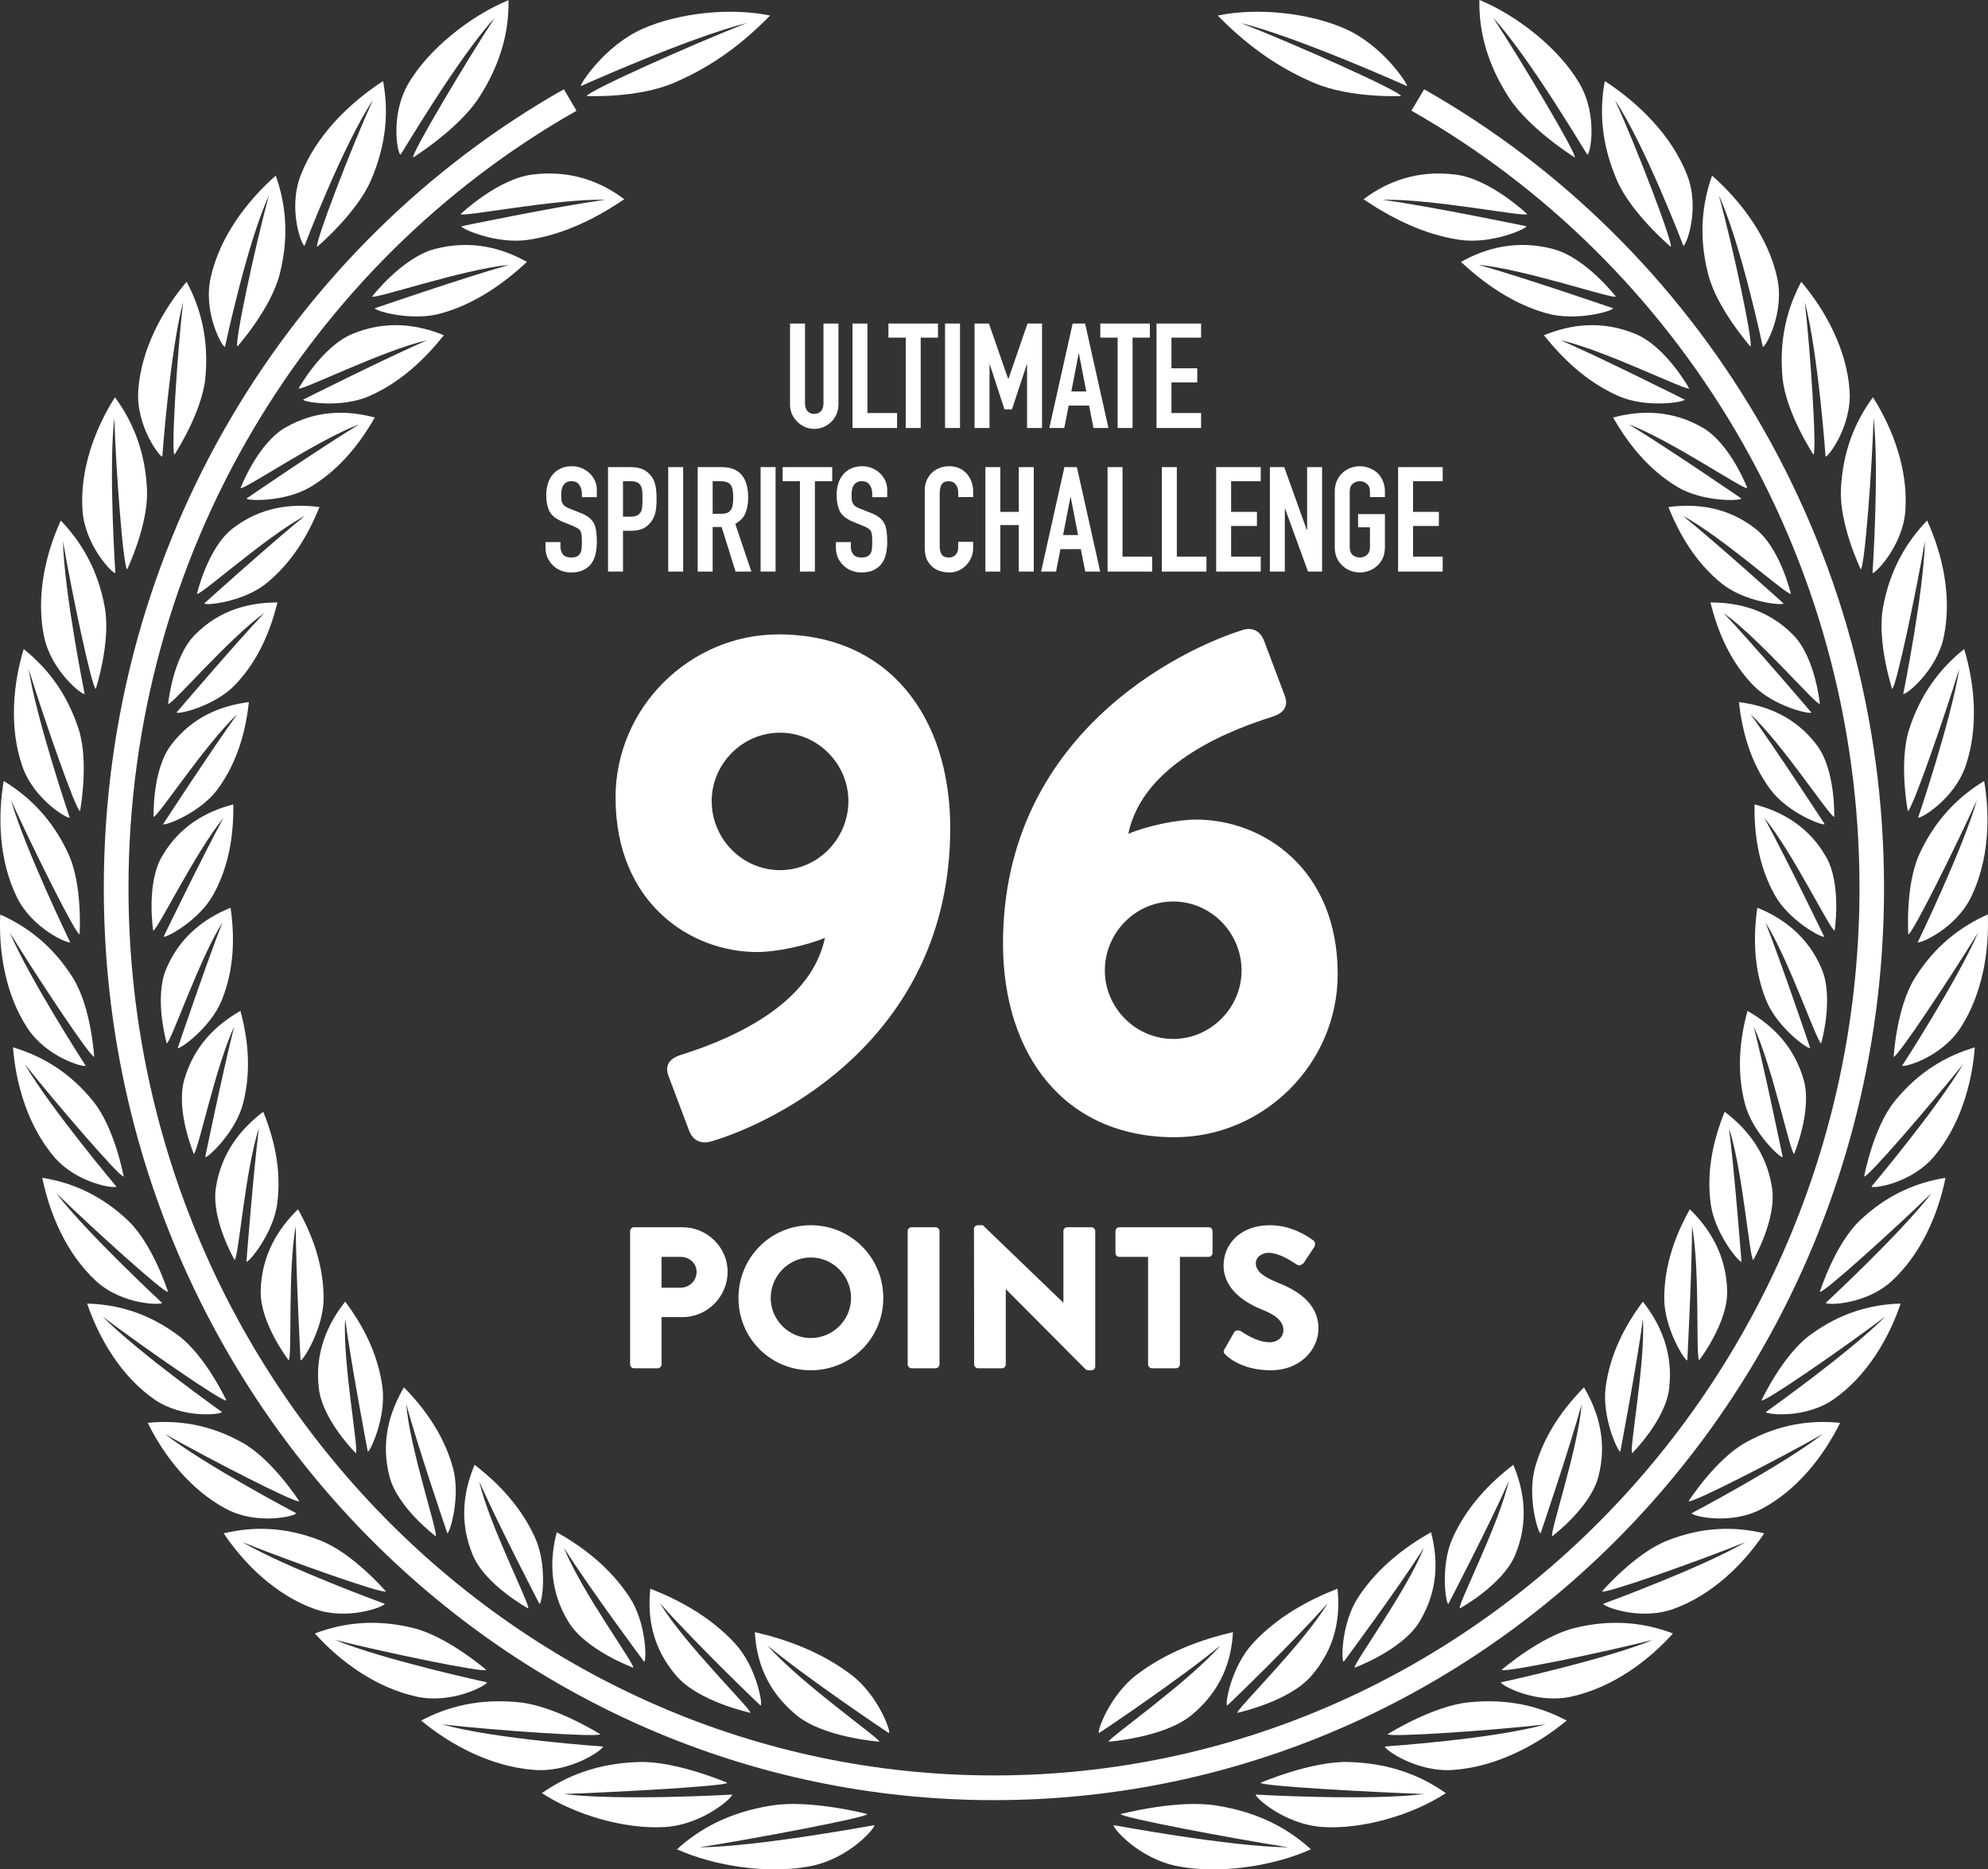 <svg width="234" height="220" viewBox="0 0 234 220" fill="none" xmlns="http://www.w3.org/2000/svg">
<rect x="0" y="0" width="234" height="220" fill="#333333" stroke="none"/>
<g clip-path="url(#clip0_1047_10653)">
<path d="M174.134 0.019C174.067 3.511 174.95 7.377 177.617 11.492C179.996 15.176 185.358 18.533 185.358 18.533C185.665 18.236 179.247 7.425 175.765 2.101C180.187 6.945 186.758 18.197 186.845 18.197C187.161 18.197 188.14 13.641 185.905 9.804C183.478 5.669 178.566 1.823 174.154 0L174.134 0.019Z" fill="white"/>
<path d="M143.322 1.813C146.306 4.863 149.884 7.722 154.67 9.755C158.968 11.588 164.906 11.3 164.906 11.3C164.983 10.82 152.474 5.199 146.037 2.705C152.838 4.393 165.606 10.13 165.606 10.13C165.779 9.986 162.815 5.381 158.373 3.405C154.076 1.496 147.965 0.863 143.322 1.832V1.813Z" fill="white"/>
<path d="M188.896 9.555C188.253 12.97 188.445 16.845 190.316 21.2C192.004 25.114 196.656 29.047 196.656 29.047C197.011 28.788 192.666 17.382 190.095 11.79C193.606 17.037 198.143 28.922 198.143 28.922C198.45 28.97 200.158 24.615 198.575 20.577C196.791 16.001 192.944 12.173 188.905 9.545L188.896 9.555Z" fill="white"/>
<path d="M201.521 20.672C200.36 23.944 199.909 27.781 201.06 32.27C202.087 36.309 206.029 40.769 206.029 40.769C206.432 40.558 203.938 28.836 202.326 23.013C204.916 28.625 207.497 40.827 207.497 40.827C207.785 40.904 210.097 36.836 209.185 32.692C208.149 27.973 205.003 23.733 201.521 20.672Z" fill="white"/>
<path d="M212.025 33.152C210.385 36.222 209.377 39.925 209.819 44.501C210.231 48.597 213.445 53.499 213.445 53.499C213.876 53.355 213.128 41.517 212.438 35.55C214.001 41.479 214.884 53.729 214.884 53.729C215.143 53.853 218.011 50.141 217.704 45.93C217.368 41.162 214.922 36.587 212.006 33.152H212.025Z" fill="white"/>
<path d="M220.456 46.755C218.394 49.566 216.878 53.077 216.686 57.662C216.514 61.758 219.017 67.005 219.017 67.005C219.468 66.928 220.36 55.148 220.533 49.191C221.214 55.245 220.408 67.437 220.408 67.437C220.648 67.6 223.967 64.29 224.274 60.098C224.61 55.35 222.854 50.534 220.475 46.784L220.456 46.764V46.755Z" fill="white"/>
<path d="M226.836 61.25C224.429 63.763 222.433 67.034 221.637 71.533C220.918 75.553 222.711 81.069 222.711 81.069C223.162 81.04 225.58 69.519 226.577 63.667C226.433 69.74 224.026 81.673 224.026 81.673C224.246 81.865 227.949 79.016 228.803 74.92C229.762 70.267 228.678 65.288 226.836 61.269L226.855 61.25H226.836Z" fill="white"/>
<path d="M231.191 76.387C228.477 78.565 226.088 81.538 224.707 85.874C223.479 89.769 224.563 95.457 224.563 95.457C225.014 95.486 228.87 84.397 230.616 78.718C229.676 84.713 225.781 96.215 225.781 96.215C225.973 96.426 230.012 94.105 231.364 90.143C232.899 85.663 232.467 80.589 231.191 76.377V76.387Z" fill="white"/>
<path d="M233.559 91.908C230.605 93.702 227.842 96.359 225.943 100.475C224.235 104.177 224.619 109.962 224.619 109.962C225.051 110.038 230.25 99.554 232.696 94.162C231.017 99.976 225.732 110.883 225.732 110.883C225.904 111.122 230.183 109.329 232.005 105.578C234.077 101.338 234.288 96.254 233.55 91.908H233.559Z" fill="white"/>
<path d="M233.955 107.631C230.799 109.031 227.748 111.305 225.369 115.132C223.23 118.585 222.895 124.37 222.895 124.37C223.307 124.514 229.763 114.758 232.842 109.731C230.463 115.276 223.902 125.415 223.902 125.415C224.046 125.665 228.497 124.466 230.761 120.964C233.331 117.022 234.156 111.995 233.974 107.611L233.955 107.631Z" fill="white"/>
<path d="M232.439 123.266C229.149 124.235 225.849 126.096 223.01 129.607C220.467 132.754 219.422 138.461 219.422 138.461C219.825 138.653 227.403 129.818 231.077 125.223C228.046 130.423 220.285 139.641 220.285 139.641C220.4 139.929 224.966 139.296 227.643 136.111C230.674 132.523 232.113 127.641 232.449 123.257V123.276L232.439 123.266Z" fill="white"/>
<path d="M229.005 138.615C225.618 139.152 222.127 140.572 218.865 143.69C215.959 146.491 214.203 152.035 214.203 152.035C214.587 152.275 223.192 144.467 227.384 140.39C223.729 145.157 214.903 153.331 214.903 153.331C214.971 153.618 219.585 153.58 222.645 150.788C226.108 147.613 228.122 142.951 228.995 138.644V138.625L229.005 138.615Z" fill="white"/>
<path d="M223.709 153.417C220.275 153.513 216.639 154.462 213.032 157.139C209.79 159.537 207.334 164.813 207.334 164.813C207.689 165.101 217.234 158.472 221.905 154.942C217.675 159.22 207.862 166.165 207.862 166.175C207.89 166.472 212.485 167.029 215.872 164.65C219.718 161.945 222.308 157.58 223.728 153.397L223.709 153.417Z" fill="white"/>
<path d="M216.572 167.451C213.157 167.106 209.425 167.576 205.463 169.772C201.923 171.748 198.758 176.67 198.758 176.67C199.065 177.005 209.454 171.662 214.576 168.756C209.818 172.458 199.113 178.089 199.113 178.089C199.113 178.396 203.602 179.547 207.305 177.61C211.487 175.413 214.643 171.413 216.591 167.451H216.572Z" fill="white"/>
<path d="M207.622 180.449C204.274 179.653 200.475 179.633 196.245 181.312C192.427 182.809 188.57 187.288 188.57 187.288C188.829 187.653 199.947 183.71 205.473 181.485C200.206 184.555 188.714 188.747 188.714 188.747C188.666 189.044 193.012 190.78 196.983 189.351C201.482 187.73 205.175 184.152 207.65 180.468L207.631 180.449H207.622Z" fill="white"/>
<path d="M196.889 192.229C193.646 191.001 189.848 190.493 185.349 191.596C181.31 192.584 176.744 196.526 176.744 196.526C176.936 196.91 188.696 194.474 194.577 192.987C188.831 195.356 176.667 197.994 176.667 197.994C176.59 198.282 180.706 200.584 184.907 199.682C189.684 198.646 193.896 195.596 196.898 192.258V192.238L196.889 192.229Z" fill="white"/>
<path d="M184.408 202.493C181.329 200.853 177.578 199.855 172.849 200.345C168.599 200.786 163.333 204.095 163.333 204.095C163.458 204.489 175.784 203.654 181.943 202.935C175.832 204.671 163.007 205.544 163.007 205.544C162.882 205.812 166.71 208.642 171.132 208.297C176.13 207.913 180.869 205.419 184.38 202.512L184.399 202.493H184.408Z" fill="white"/>
<path d="M170.2 211.041C167.312 209.007 163.667 207.511 158.755 207.367C154.352 207.242 148.376 209.813 148.376 209.813C148.443 210.206 161.211 210.906 167.638 211.137C161.067 211.962 147.81 211.204 147.81 211.204C147.647 211.453 151.177 214.734 155.724 215.022C160.405 215.309 166.257 213.602 170.19 211.031V211.05L170.2 211.041Z" fill="white"/>
<path d="M154.307 217.64C151.669 215.242 148.177 213.266 143.102 212.479C138.555 211.76 131.898 213.496 131.898 213.496C131.898 213.88 145.031 216.374 151.659 217.41C144.714 217.343 131.102 214.791 131.083 214.801C130.891 215.041 133.989 218.753 138.68 219.645C143.515 220.566 149.808 219.664 154.307 217.64Z" fill="white"/>
<path d="M160.493 23.454C163.208 21.401 166.796 19.962 171.352 20.547C175.439 21.075 179.765 25.2 179.765 25.2C179.544 25.584 168.436 23.358 162.719 23.512C168.417 24.279 179.669 26.629 179.669 26.629C179.736 26.898 175.554 28.788 171.784 28.222C167.525 27.589 163.736 25.632 160.503 23.454H160.493Z" fill="white"/>
<path d="M171.928 30.851C174.863 29.181 178.537 28.184 182.816 29.306C186.662 30.323 190.192 34.899 190.192 34.899C189.905 35.244 179.564 31.704 174.057 31.167C179.391 32.673 189.876 36.28 189.876 36.28C189.895 36.568 185.549 37.882 182.01 36.865C177.99 35.724 174.7 33.354 171.957 30.822L171.937 30.841L171.928 30.851Z" fill="white"/>
<path d="M181.711 39.464C184.829 38.179 188.531 37.651 192.503 39.301C196.081 40.779 198.824 45.709 198.824 45.709C198.489 46.026 188.963 41.239 183.706 40.04C188.656 42.189 198.297 47.033 198.297 47.033C198.278 47.321 193.827 48.069 190.527 46.62C186.795 44.98 183.965 42.246 181.73 39.455L181.711 39.474V39.464Z" fill="white"/>
<path d="M189.855 49.143C193.079 48.27 196.772 48.222 200.417 50.333C203.688 52.242 205.674 57.441 205.674 57.441C205.29 57.71 196.676 51.8 191.707 49.94C196.225 52.673 204.974 58.669 204.974 58.669C204.906 58.957 200.427 59.11 197.405 57.288C193.971 55.206 191.611 52.175 189.875 49.134L189.855 49.153V49.143Z" fill="white"/>
<path d="M196.38 59.676C199.67 59.235 203.296 59.647 206.596 62.199C209.551 64.492 210.798 69.892 210.798 69.892C210.385 70.103 202.702 63.187 198.087 60.703C202.155 63.993 209.934 71.015 209.934 71.015C209.839 71.302 205.387 70.871 202.654 68.674C199.574 66.18 197.675 62.89 196.38 59.676Z" fill="white"/>
<path d="M201.328 70.9C204.628 70.9 208.149 71.754 211.065 74.718C213.684 77.375 214.211 82.852 214.211 82.852C213.78 83.015 207.113 75.178 202.873 72.137C206.451 75.917 213.204 83.85 213.204 83.85C213.079 84.118 208.715 83.121 206.307 80.588C203.573 77.73 202.153 74.219 201.328 70.89V70.9Z" fill="white"/>
<path d="M204.695 82.632C207.966 83.044 211.333 84.368 213.827 87.658C216.082 90.613 215.899 96.129 215.899 96.129C215.449 96.225 209.846 87.611 206.048 84.052C209.098 88.263 214.777 96.992 214.777 96.992C214.614 97.232 210.432 95.688 208.36 92.877C206.029 89.702 205.06 86.047 204.686 82.641L204.695 82.632Z" fill="white"/>
<path d="M206.528 94.671C209.723 95.496 212.879 97.242 214.941 100.839C216.793 104.062 215.948 109.52 215.948 109.52C215.488 109.568 210.999 100.302 207.679 96.263C210.174 100.839 214.721 110.23 214.721 110.23C214.529 110.451 210.567 108.369 208.879 105.3C206.96 101.837 206.471 98.086 206.519 94.671H206.538H206.528Z" fill="white"/>
<path d="M206.855 106.834C209.925 108.072 212.822 110.221 214.433 114.048C215.882 117.492 214.366 122.787 214.366 122.787C213.906 122.787 210.596 112.983 207.805 108.561C209.723 113.425 213.071 123.343 213.071 123.343C212.86 123.535 209.196 120.964 207.881 117.703C206.395 114.019 206.366 110.23 206.845 106.844V106.825L206.855 106.834Z" fill="white"/>
<path d="M205.674 118.959C208.552 120.6 211.18 123.094 212.312 127.113C213.319 130.72 211.18 135.795 211.18 135.795C210.729 135.718 208.638 125.559 206.422 120.811C207.717 125.895 209.837 136.178 209.837 136.178C209.597 136.342 206.278 133.301 205.386 129.886C204.379 126.02 204.791 122.269 205.693 118.969H205.674V118.959Z" fill="white"/>
<path d="M203.008 130.845C205.655 132.85 207.957 135.679 208.581 139.814C209.137 143.536 206.375 148.284 206.375 148.284C205.924 148.16 205.147 137.78 203.516 132.773C204.168 137.982 204.984 148.495 204.984 148.495C204.725 148.62 201.828 145.176 201.358 141.665C200.83 137.694 201.722 134.02 202.998 130.854L203.008 130.845Z" fill="white"/>
<path d="M198.903 142.318C201.282 144.639 203.21 147.757 203.296 151.949C203.373 155.719 200.006 160.084 200.006 160.084C199.574 159.892 200.131 149.484 199.162 144.285C199.162 149.561 198.605 160.103 198.605 160.103C198.337 160.199 195.91 156.381 195.891 152.841C195.891 148.831 197.234 145.292 198.912 142.299V142.318H198.903Z" fill="white"/>
<path d="M193.378 153.196C195.44 155.815 196.956 159.153 196.476 163.355C196.064 167.106 192.121 171.02 192.121 171.02C191.718 170.78 193.675 160.496 193.387 155.201C192.697 160.448 190.721 170.837 190.721 170.837C190.452 170.904 188.533 166.789 188.994 163.269C189.521 159.278 191.325 155.93 193.368 153.196H193.387H193.378Z" fill="white"/>
<path d="M186.442 163.269C188.13 166.146 189.205 169.657 188.149 173.753C187.209 177.427 182.71 180.795 182.71 180.795C182.355 180.507 185.742 170.559 186.173 165.254C184.773 170.377 181.339 180.449 181.339 180.449C181.051 180.468 179.727 176.142 180.686 172.708C181.77 168.813 184.034 165.734 186.452 163.269H186.442Z" fill="white"/>
<path d="M178.125 172.391C179.42 175.471 179.976 179.097 178.336 183.02C176.849 186.55 171.823 189.294 171.823 189.294C171.516 188.958 176.389 179.538 177.588 174.32C175.449 179.231 170.48 188.766 170.48 188.766C170.173 188.747 169.511 184.286 170.988 180.996C172.667 177.274 175.381 174.492 178.144 172.382H178.125V172.391Z" fill="white"/>
<path d="M168.445 180.334C169.29 183.557 169.309 187.231 167.045 190.915C165.002 194.224 159.447 196.267 159.447 196.267C159.208 195.922 165.596 187.221 167.592 182.166C164.685 186.79 158.172 195.567 158.162 195.567C157.855 195.5 157.874 190.991 159.898 187.941C162.181 184.478 165.347 182.08 168.436 180.324H168.455L168.445 180.334Z" fill="white"/>
<path d="M157.432 186.963C157.787 190.272 157.241 193.927 154.315 197.275C151.696 200.277 145.643 201.582 145.643 201.582C145.47 201.218 153.413 193.476 156.272 188.689C152.569 192.92 144.492 200.738 144.444 200.719C144.156 200.604 144.923 196.153 147.475 193.39C150.382 190.263 154.008 188.306 157.423 186.972V186.953L157.432 186.963Z" fill="white"/>
<path d="M145.126 192.085C144.953 195.404 143.783 198.953 140.214 201.879C137.001 204.498 130.477 204.978 130.477 204.978C130.382 204.632 139.85 198.013 143.658 193.649C139.14 197.419 129.384 203.98 129.355 203.961C129.087 203.798 130.631 199.51 133.777 197.112C137.336 194.406 141.404 192.948 145.126 192.085Z" fill="white"/>
<path d="M59.855 0.019C59.923 3.511 59.04 7.377 56.373 11.492C53.994 15.176 48.632 18.533 48.632 18.533C48.325 18.236 54.742 7.425 58.225 2.101C53.803 6.945 47.222 18.197 47.145 18.197C46.828 18.197 45.85 13.641 48.085 9.804C50.512 5.688 55.433 1.842 59.855 0.019Z" fill="white"/>
<path d="M90.658 1.813C87.675 4.863 84.097 7.722 79.31 9.755C75.013 11.588 69.075 11.3 69.075 11.3C68.998 10.82 81.507 5.199 87.944 2.705C81.142 4.393 68.374 10.13 68.374 10.13C68.202 9.986 71.166 5.381 75.607 3.405C79.905 1.496 86.015 0.863 90.658 1.832V1.813Z" fill="white"/>
<path d="M45.092 9.555C45.735 12.97 45.543 16.845 43.672 21.2C41.984 25.114 37.332 29.047 37.332 29.047C36.977 28.788 41.322 17.382 43.893 11.79C40.382 17.037 35.845 28.922 35.845 28.922C35.538 28.97 33.83 24.615 35.413 20.577C37.197 16.001 41.044 12.173 45.083 9.545L45.092 9.555Z" fill="white"/>
<path d="M32.459 20.672C33.62 23.944 34.071 27.781 32.919 32.27C31.903 36.309 27.951 40.769 27.951 40.769C27.548 40.558 30.042 28.836 31.653 23.013C29.063 28.625 26.483 40.827 26.483 40.827C26.195 40.904 23.883 36.836 24.794 32.692C25.831 27.973 28.977 23.733 32.459 20.672Z" fill="white"/>
<path d="M21.964 33.152C23.604 36.222 24.612 39.925 24.17 44.501C23.758 48.597 20.544 53.499 20.544 53.499C20.113 53.355 20.861 41.517 21.552 35.55C19.988 41.479 19.105 53.729 19.105 53.729C18.846 53.853 15.978 50.141 16.276 45.93C16.611 41.162 19.057 36.587 21.974 33.152H21.954H21.964Z" fill="white"/>
<path d="M13.532 46.755C15.594 49.566 17.11 53.077 17.302 57.662C17.475 61.758 14.971 67.005 14.971 67.005C14.52 66.928 13.628 55.148 13.455 49.191C12.765 55.245 13.58 67.437 13.58 67.437C13.34 67.6 10.021 64.29 9.714 60.098C9.378 55.35 11.134 50.534 13.513 46.784L13.532 46.764V46.755Z" fill="white"/>
<path d="M7.144 61.25C9.551 63.763 11.547 67.034 12.343 71.533C13.062 75.553 11.278 81.069 11.278 81.069C10.827 81.04 8.4 69.519 7.412 63.667C7.556 69.74 9.964 81.673 9.964 81.673C9.743 81.865 6.04 79.016 5.187 74.92C4.227 70.267 5.311 65.288 7.153 61.269L7.134 61.25H7.144Z" fill="white"/>
<path d="M2.789 76.387C5.504 78.565 7.892 81.538 9.274 85.874C10.502 89.769 9.418 95.457 9.418 95.457C8.967 95.486 5.111 84.397 3.365 78.718C4.305 84.713 8.199 96.215 8.199 96.215C8.008 96.426 3.969 94.105 2.616 90.143C1.082 85.663 1.513 80.589 2.789 76.377V76.387Z" fill="white"/>
<path d="M0.429 91.908C3.383 93.702 6.146 96.359 8.045 100.475C9.753 104.177 9.369 109.962 9.369 109.962C8.937 110.038 3.738 99.554 1.292 94.162C2.971 99.976 8.256 110.883 8.256 110.883C8.084 111.122 3.805 109.329 1.983 105.578C-0.089 101.338 -0.3 96.254 0.438 91.908H0.429Z" fill="white"/>
<path d="M0.026 107.63C3.182 109.031 6.233 111.304 8.612 115.132C10.751 118.585 11.086 124.37 11.086 124.37C10.674 124.514 4.218 114.758 1.139 109.731C3.518 115.276 10.079 125.415 10.079 125.415C9.935 125.665 5.484 124.466 3.211 120.964C0.65 117.041 -0.175 112.014 0.026 107.63Z" fill="white"/>
<path d="M1.541 123.266C4.831 124.235 8.131 126.096 10.97 129.607C13.513 132.754 14.558 138.461 14.558 138.461C14.155 138.653 6.577 129.818 2.903 125.223C5.934 130.423 13.695 139.641 13.695 139.641C13.58 139.929 9.014 139.296 6.337 136.111C3.306 132.523 1.867 127.641 1.531 123.257V123.276L1.541 123.266Z" fill="white"/>
<path d="M4.976 138.615C8.362 139.152 11.854 140.572 15.115 143.69C18.022 146.491 19.777 152.035 19.777 152.035C19.393 152.275 10.789 144.467 6.597 140.39C10.252 145.157 19.077 153.331 19.077 153.331C19.01 153.618 14.396 153.58 11.336 150.788C7.873 147.613 5.858 142.951 4.985 138.644V138.625L4.976 138.615Z" fill="white"/>
<path d="M10.271 153.417C13.705 153.513 17.341 154.462 20.948 157.139C24.19 159.537 26.646 164.813 26.646 164.813C26.291 165.101 16.746 158.472 12.075 154.942C16.305 159.22 26.118 166.165 26.118 166.175C26.09 166.472 21.485 167.029 18.108 164.65C14.262 161.945 11.672 157.58 10.252 153.397L10.271 153.417Z" fill="white"/>
<path d="M17.408 167.451C20.823 167.106 24.555 167.576 28.516 169.772C32.056 171.748 35.222 176.67 35.222 176.67C34.915 177.005 24.526 171.662 19.403 168.756C24.161 172.458 34.867 178.089 34.867 178.089C34.867 178.396 30.377 179.547 26.674 177.61C22.492 175.413 19.336 171.413 17.389 167.451H17.408Z" fill="white"/>
<path d="M26.368 180.449C29.715 179.653 33.514 179.633 37.745 181.312C41.563 182.809 45.419 187.288 45.419 187.288C45.16 187.653 34.042 183.71 28.516 181.485C33.783 184.555 45.275 188.747 45.275 188.747C45.323 189.044 40.977 190.78 37.006 189.351C32.507 187.73 28.814 184.152 26.339 180.468L26.358 180.449H26.368Z" fill="white"/>
<path d="M37.093 192.229C40.335 191.001 44.134 190.493 48.633 191.596C52.671 192.584 57.237 196.526 57.237 196.526C57.045 196.91 45.285 194.474 39.404 192.987C45.151 195.356 57.314 197.994 57.314 197.994C57.391 198.282 53.276 200.584 49.074 199.682C44.297 198.646 40.086 195.596 37.083 192.258V192.238L37.093 192.229Z" fill="white"/>
<path d="M49.572 202.493C52.651 200.853 56.402 199.855 61.132 200.345C65.381 200.786 70.647 204.095 70.647 204.095C70.523 204.489 58.196 203.654 52.038 202.935C58.148 204.671 70.974 205.544 70.974 205.544C71.098 205.812 67.271 208.642 62.849 208.297C57.851 207.913 53.112 205.419 49.601 202.512L49.582 202.493H49.572Z" fill="white"/>
<path d="M63.779 211.041C66.667 209.007 70.312 207.511 75.223 207.367C79.626 207.242 85.603 209.813 85.603 209.813C85.536 210.206 72.768 210.906 66.341 211.137C72.921 211.962 86.169 211.204 86.169 211.204C86.332 211.453 82.802 214.734 78.255 215.022C73.573 215.309 67.722 213.602 63.789 211.031V211.05L63.779 211.041Z" fill="white"/>
<path d="M79.685 217.64C82.323 215.242 85.814 213.266 90.889 212.479C95.436 211.76 102.093 213.496 102.093 213.496C102.093 213.88 88.961 216.374 82.332 217.41C89.277 217.343 102.889 214.791 102.909 214.801C103.1 215.041 100.002 218.753 95.311 219.645C90.476 220.566 84.184 219.664 79.685 217.64Z" fill="white"/>
<path d="M73.487 23.454C70.772 21.401 67.184 19.962 62.628 20.547C58.541 21.075 54.215 25.2 54.215 25.2C54.435 25.584 65.544 23.358 71.261 23.512C65.563 24.279 54.311 26.629 54.311 26.629C54.244 26.898 58.426 28.788 62.196 28.222C66.455 27.589 70.244 25.632 73.477 23.454H73.487Z" fill="white"/>
<path d="M62.062 30.851C59.127 29.181 55.453 28.184 51.175 29.306C47.328 30.323 43.798 34.899 43.798 34.899C44.086 35.244 54.427 31.704 59.933 31.167C54.599 32.673 44.114 36.28 44.114 36.28C44.095 36.568 48.441 37.882 51.98 36.865C56 35.724 59.29 33.354 62.034 30.822L62.053 30.841L62.062 30.851Z" fill="white"/>
<path d="M52.269 39.464C49.161 38.179 45.448 37.651 41.477 39.301C37.899 40.779 35.155 45.709 35.155 45.709C35.491 46.026 45.017 41.239 50.273 40.04C45.324 42.189 35.683 47.033 35.683 47.033C35.702 47.321 40.153 48.069 43.453 46.62C47.185 44.98 50.014 42.246 52.249 39.455L52.269 39.474V39.464Z" fill="white"/>
<path d="M44.133 49.143C40.91 48.27 37.217 48.222 33.562 50.333C30.291 52.242 28.314 57.441 28.314 57.441C28.698 57.71 37.322 51.8 42.282 49.94C37.763 52.673 29.015 58.669 29.015 58.669C29.082 58.957 33.562 59.11 36.583 57.288C40.018 55.206 42.377 52.175 44.114 49.134L44.133 49.153V49.143Z" fill="white"/>
<path d="M37.6 59.676C34.31 59.235 30.684 59.647 27.384 62.199C24.43 64.492 23.183 69.892 23.183 69.892C23.595 70.103 31.279 63.187 35.893 60.703C31.826 63.993 24.046 71.015 24.046 71.015C24.142 71.302 28.593 70.871 31.327 68.674C34.406 66.18 36.306 62.89 37.6 59.676Z" fill="white"/>
<path d="M32.67 70.9C29.37 70.9 25.85 71.754 22.933 74.718C20.315 77.375 19.787 82.852 19.787 82.852C20.219 83.015 26.886 75.178 31.116 72.137C27.538 75.917 20.785 83.85 20.785 83.85C20.91 84.118 25.274 83.121 27.682 80.588C30.416 77.73 31.836 74.219 32.661 70.89L32.67 70.9Z" fill="white"/>
<path d="M29.284 82.632C26.013 83.044 22.646 84.368 20.152 87.658C17.897 90.613 18.08 96.129 18.08 96.129C18.531 96.225 24.133 87.611 27.931 84.052C24.881 88.263 19.202 96.992 19.202 96.992C19.365 97.232 23.548 95.688 25.62 92.877C27.951 89.702 28.919 86.047 29.294 82.641L29.284 82.632Z" fill="white"/>
<path d="M27.451 94.671C24.257 95.496 21.101 97.242 19.038 100.839C17.187 104.062 18.031 109.52 18.031 109.52C18.491 109.568 22.981 100.302 26.3 96.263C23.806 100.839 19.259 110.23 19.259 110.23C19.451 110.451 23.412 108.369 25.101 105.3C27.019 101.837 27.509 98.086 27.461 94.671H27.441H27.451Z" fill="white"/>
<path d="M27.135 106.834C24.075 108.072 21.168 110.221 19.556 114.048C18.108 117.492 19.624 122.787 19.624 122.787C20.084 122.787 23.394 112.983 26.185 108.561C24.267 113.425 20.919 123.343 20.919 123.343C21.13 123.535 24.794 120.964 26.108 117.703C27.595 114.019 27.624 110.23 27.144 106.844V106.825L27.135 106.834Z" fill="white"/>
<path d="M28.315 118.959C25.437 120.6 22.809 123.094 21.677 127.113C20.67 130.72 22.809 135.795 22.809 135.795C23.26 135.718 25.351 125.559 27.567 120.811C26.272 125.895 24.152 136.178 24.152 136.178C24.392 136.342 27.711 133.301 28.603 129.886C29.61 126.02 29.198 122.269 28.296 118.969H28.315V118.959Z" fill="white"/>
<path d="M30.981 130.845C28.334 132.85 26.032 135.679 25.408 139.814C24.852 143.536 27.614 148.284 27.614 148.284C28.065 148.16 28.842 137.78 30.473 132.773C29.821 137.982 29.005 148.495 29.005 148.495C29.264 148.62 32.161 145.176 32.631 141.665C33.159 137.694 32.267 134.02 30.991 130.854L30.981 130.845Z" fill="white"/>
<path d="M35.077 142.318C32.698 144.639 30.77 147.757 30.684 151.949C30.607 155.719 33.974 160.084 33.974 160.084C34.406 159.892 33.849 149.484 34.818 144.285C34.818 149.561 35.375 160.103 35.375 160.103C35.643 160.199 38.07 156.381 38.09 152.841C38.09 148.831 36.746 145.292 35.068 142.299V142.318H35.077Z" fill="white"/>
<path d="M40.622 153.196C38.56 155.815 37.044 159.153 37.524 163.355C37.936 167.106 41.879 171.02 41.879 171.02C42.282 170.78 40.334 160.496 40.622 155.201C41.313 160.448 43.289 170.837 43.289 170.837C43.558 170.904 45.476 166.789 45.016 163.269C44.488 159.278 42.685 155.93 40.641 153.196H40.622Z" fill="white"/>
<path d="M47.548 163.269C45.86 166.146 44.786 169.657 45.841 173.753C46.781 177.427 51.28 180.795 51.28 180.795C51.635 180.507 48.249 170.559 47.817 165.254C49.217 170.377 52.652 180.449 52.652 180.449C52.939 180.468 54.263 176.142 53.304 172.708C52.22 168.813 49.956 165.734 47.539 163.269H47.548Z" fill="white"/>
<path d="M55.864 172.391C54.569 175.471 54.013 179.097 55.653 183.02C57.14 186.55 62.167 189.294 62.167 189.294C62.474 188.958 57.601 179.538 56.401 174.32C58.541 179.231 63.5 188.766 63.5 188.766C63.807 188.747 64.479 184.286 62.992 180.996C61.313 177.274 58.598 174.492 55.845 172.382H55.864V172.391Z" fill="white"/>
<path d="M65.535 180.334C64.691 183.557 64.671 187.231 66.935 190.915C68.978 194.224 74.533 196.267 74.533 196.267C74.773 195.922 68.384 187.221 66.388 182.166C69.295 186.79 75.809 195.567 75.818 195.567C76.125 195.5 76.106 190.991 74.082 187.941C71.799 184.478 68.643 182.08 65.544 180.324H65.525L65.535 180.334Z" fill="white"/>
<path d="M76.547 186.963C76.192 190.272 76.739 193.927 79.655 197.275C82.274 200.277 88.327 201.582 88.327 201.582C88.499 201.218 80.557 193.476 77.698 188.689C81.401 192.92 89.478 200.738 89.526 200.719C89.814 200.604 89.046 196.153 86.495 193.39C83.588 190.263 79.962 188.306 76.547 186.972V186.953V186.963Z" fill="white"/>
<path d="M88.855 192.085C89.027 195.404 90.198 198.953 93.776 201.879C96.989 204.498 103.512 204.978 103.512 204.978C103.608 204.632 94.14 198.013 90.332 193.649C94.85 197.419 104.606 203.98 104.635 203.961C104.903 203.798 103.359 199.51 100.212 197.112C96.653 194.406 92.586 192.948 88.864 192.085H88.855Z" fill="white"/>
<path d="M167.631 10.504L166.134 13.027C197.551 30.84 218.875 65.163 218.875 104.503C218.875 162.098 173.175 208.949 117 208.949C60.825 208.949 15.125 162.098 15.125 104.503C15.125 65.163 36.45 30.84 67.857 13.036L66.37 10.504C34.09 28.788 12.219 64.031 12.219 104.503C12.219 163.796 59.127 211.856 116.991 211.856C174.854 211.856 221.763 163.796 221.763 104.503C221.763 64.031 199.901 28.797 167.621 10.504H167.631Z" fill="white"/>
<path d="M98.69 38.077V47.608C98.69 48.011 98.616 48.385 98.466 48.731C98.328 49.065 98.126 49.364 97.862 49.629C97.597 49.893 97.292 50.101 96.946 50.25C96.601 50.4 96.233 50.475 95.841 50.475C95.45 50.475 95.082 50.4 94.736 50.25C94.402 50.101 94.103 49.893 93.838 49.629C93.574 49.364 93.366 49.065 93.217 48.731C93.067 48.385 92.992 48.011 92.992 47.608V38.077H94.754V47.436C94.754 47.873 94.857 48.196 95.064 48.403C95.272 48.61 95.531 48.714 95.841 48.714C96.152 48.714 96.411 48.61 96.618 48.403C96.826 48.196 96.929 47.873 96.929 47.436V38.077H98.69ZM100.344 50.371V38.077H102.105V48.61H105.593V50.371H100.344ZM106.61 50.371V39.735H104.573V38.077H110.409V39.735H108.372V50.371H106.61ZM111.238 50.371V38.077H113V50.371H111.238ZM114.711 50.371V38.077H116.403L118.665 44.587H118.7L120.944 38.077H122.654V50.371H120.892V42.895H120.858L119.114 48.178H118.233L116.507 42.895H116.472V50.371H114.711ZM127.862 46.072L126.999 41.617H126.965L126.101 46.072H127.862ZM123.511 50.371L126.257 38.077H127.724L130.47 50.371H128.709L128.191 47.729H125.79L125.272 50.371H123.511ZM131.55 50.371V39.735H129.512V38.077H135.348V39.735H133.311V50.371H131.55ZM136.126 50.371V38.077H141.375V39.735H137.887V43.343H140.926V45.001H137.887V48.61H141.375V50.371H136.126Z" fill="white"/>
<path d="M70.252 58.515H68.491V58.118C68.491 57.715 68.393 57.369 68.198 57.081C68.013 56.782 67.697 56.633 67.248 56.633C67.006 56.633 66.81 56.679 66.661 56.771C66.511 56.863 66.39 56.978 66.298 57.116C66.206 57.266 66.143 57.438 66.108 57.634C66.074 57.818 66.056 58.014 66.056 58.221C66.056 58.463 66.062 58.664 66.074 58.825C66.097 58.987 66.143 59.131 66.212 59.257C66.281 59.384 66.379 59.493 66.505 59.585C66.644 59.677 66.828 59.769 67.058 59.861L68.405 60.397C68.796 60.546 69.113 60.725 69.354 60.932C69.596 61.128 69.786 61.358 69.924 61.623C70.051 61.899 70.137 62.216 70.183 62.572C70.229 62.918 70.252 63.315 70.252 63.764C70.252 64.282 70.201 64.765 70.097 65.214C69.993 65.652 69.826 66.026 69.596 66.337C69.354 66.659 69.038 66.912 68.647 67.096C68.255 67.281 67.777 67.373 67.213 67.373C66.787 67.373 66.39 67.298 66.022 67.148C65.654 66.999 65.337 66.791 65.072 66.527C64.808 66.262 64.594 65.957 64.433 65.611C64.284 65.255 64.209 64.869 64.209 64.454V63.798H65.97V64.351C65.97 64.673 66.062 64.967 66.246 65.231C66.442 65.485 66.764 65.611 67.213 65.611C67.513 65.611 67.743 65.571 67.904 65.49C68.077 65.398 68.209 65.272 68.301 65.111C68.393 64.95 68.445 64.76 68.457 64.541C68.48 64.311 68.491 64.057 68.491 63.781C68.491 63.459 68.48 63.194 68.457 62.987C68.433 62.78 68.388 62.613 68.318 62.486C68.238 62.359 68.129 62.256 67.99 62.175C67.864 62.095 67.691 62.008 67.472 61.916L66.212 61.398C65.452 61.087 64.94 60.679 64.675 60.172C64.422 59.654 64.295 59.01 64.295 58.238C64.295 57.778 64.359 57.341 64.485 56.926C64.612 56.512 64.802 56.155 65.055 55.856C65.297 55.556 65.602 55.32 65.97 55.148C66.35 54.964 66.799 54.871 67.317 54.871C67.754 54.871 68.151 54.952 68.508 55.113C68.877 55.274 69.193 55.487 69.458 55.752C69.988 56.304 70.252 56.938 70.252 57.651V58.515ZM71.569 67.269V54.975H74.211C74.694 54.975 75.12 55.038 75.489 55.165C75.857 55.291 76.191 55.516 76.49 55.838C76.789 56.161 76.996 56.541 77.112 56.978C77.227 57.404 77.284 57.985 77.284 58.722C77.284 59.274 77.25 59.741 77.181 60.12C77.123 60.5 76.991 60.857 76.784 61.191C76.542 61.594 76.219 61.91 75.817 62.141C75.414 62.359 74.884 62.469 74.228 62.469H73.33V67.269H71.569ZM73.33 56.633V60.811H74.176C74.533 60.811 74.809 60.759 75.005 60.656C75.201 60.552 75.345 60.408 75.437 60.224C75.529 60.051 75.581 59.839 75.592 59.585C75.615 59.332 75.627 59.05 75.627 58.739C75.627 58.451 75.621 58.181 75.609 57.928C75.598 57.663 75.546 57.433 75.454 57.237C75.362 57.041 75.224 56.892 75.04 56.788C74.855 56.684 74.591 56.633 74.245 56.633H73.33ZM78.652 67.269V54.975H80.413V67.269H78.652ZM83.886 56.633V60.466H84.887C85.198 60.466 85.446 60.426 85.63 60.345C85.814 60.253 85.958 60.126 86.062 59.965C86.154 59.804 86.217 59.608 86.251 59.378C86.286 59.136 86.303 58.86 86.303 58.549C86.303 58.238 86.286 57.968 86.251 57.738C86.217 57.496 86.148 57.289 86.044 57.116C85.826 56.794 85.411 56.633 84.801 56.633H83.886ZM82.125 67.269V54.975H84.957C87.028 54.975 88.064 56.178 88.064 58.584C88.064 59.309 87.949 59.925 87.719 60.431C87.501 60.938 87.109 61.346 86.545 61.657L88.444 67.269H86.58L84.939 62.02H83.886V67.269H82.125ZM89.528 67.269V54.975H91.29V67.269H89.528ZM94.158 67.269V56.633H92.12V54.975H97.957V56.633H95.919V67.269H94.158ZM104.432 58.515H102.671V58.118C102.671 57.715 102.573 57.369 102.377 57.081C102.193 56.782 101.877 56.633 101.428 56.633C101.186 56.633 100.99 56.679 100.841 56.771C100.691 56.863 100.57 56.978 100.478 57.116C100.386 57.266 100.323 57.438 100.288 57.634C100.253 57.818 100.236 58.014 100.236 58.221C100.236 58.463 100.242 58.664 100.253 58.825C100.277 58.987 100.323 59.131 100.392 59.257C100.461 59.384 100.559 59.493 100.685 59.585C100.823 59.677 101.007 59.769 101.238 59.861L102.585 60.397C102.976 60.546 103.292 60.725 103.534 60.932C103.776 61.128 103.966 61.358 104.104 61.623C104.231 61.899 104.317 62.216 104.363 62.572C104.409 62.918 104.432 63.315 104.432 63.764C104.432 64.282 104.38 64.765 104.277 65.214C104.173 65.652 104.006 66.026 103.776 66.337C103.534 66.659 103.218 66.912 102.826 67.096C102.435 67.281 101.957 67.373 101.393 67.373C100.967 67.373 100.57 67.298 100.202 67.148C99.833 66.999 99.517 66.791 99.252 66.527C98.987 66.262 98.774 65.957 98.613 65.611C98.463 65.255 98.389 64.869 98.389 64.454V63.798H100.15V64.351C100.15 64.673 100.242 64.967 100.426 65.231C100.622 65.485 100.944 65.611 101.393 65.611C101.692 65.611 101.923 65.571 102.084 65.49C102.256 65.398 102.389 65.272 102.481 65.111C102.573 64.95 102.625 64.76 102.636 64.541C102.659 64.311 102.671 64.057 102.671 63.781C102.671 63.459 102.659 63.194 102.636 62.987C102.613 62.78 102.567 62.613 102.498 62.486C102.418 62.359 102.308 62.256 102.17 62.175C102.043 62.095 101.871 62.008 101.652 61.916L100.392 61.398C99.632 61.087 99.12 60.679 98.855 60.172C98.602 59.654 98.475 59.01 98.475 58.238C98.475 57.778 98.538 57.341 98.665 56.926C98.792 56.512 98.981 56.155 99.235 55.856C99.477 55.556 99.781 55.32 100.15 55.148C100.53 54.964 100.979 54.871 101.497 54.871C101.934 54.871 102.331 54.952 102.688 55.113C103.056 55.274 103.373 55.487 103.638 55.752C104.167 56.304 104.432 56.938 104.432 57.651V58.515ZM114.547 63.764V64.524C114.547 64.903 114.472 65.266 114.323 65.611C114.184 65.945 113.989 66.245 113.735 66.509C113.482 66.774 113.183 66.987 112.838 67.148C112.504 67.298 112.141 67.373 111.75 67.373C111.416 67.373 111.076 67.327 110.731 67.234C110.386 67.142 110.075 66.981 109.799 66.751C109.522 66.521 109.292 66.227 109.108 65.87C108.935 65.502 108.849 65.036 108.849 64.472V57.703C108.849 57.3 108.918 56.926 109.056 56.581C109.194 56.236 109.39 55.936 109.643 55.683C109.896 55.43 110.196 55.234 110.541 55.096C110.898 54.946 111.289 54.871 111.715 54.871C112.544 54.871 113.217 55.142 113.735 55.683C113.989 55.948 114.184 56.264 114.323 56.633C114.472 56.989 114.547 57.381 114.547 57.807V58.497H112.786V57.91C112.786 57.565 112.688 57.266 112.492 57.013C112.297 56.759 112.032 56.633 111.698 56.633C111.261 56.633 110.967 56.771 110.817 57.047C110.679 57.312 110.61 57.651 110.61 58.066V64.351C110.61 64.708 110.685 65.007 110.835 65.249C110.996 65.49 111.278 65.611 111.681 65.611C111.796 65.611 111.917 65.594 112.043 65.56C112.181 65.514 112.308 65.445 112.423 65.352C112.527 65.26 112.613 65.134 112.682 64.972C112.751 64.811 112.786 64.61 112.786 64.368V63.764H114.547ZM115.984 67.269V54.975H117.745V60.241H119.921V54.975H121.682V67.269H119.921V61.795H117.745V67.269H115.984ZM126.893 62.97L126.03 58.515H125.995L125.132 62.97H126.893ZM122.542 67.269L125.287 54.975H126.755L129.5 67.269H127.739L127.221 64.627H124.821L124.303 67.269H122.542ZM130.368 67.269V54.975H132.129V65.508H135.617V67.269H130.368ZM136.758 67.269V54.975H138.52V65.508H142.008V67.269H136.758ZM143.149 67.269V54.975H148.398V56.633H144.91V60.241H147.949V61.899H144.91V65.508H148.398V67.269H143.149ZM149.471 67.269V54.975H151.163L153.822 62.383H153.857V54.975H155.618V67.269H153.96L151.267 59.879H151.232V67.269H149.471ZM157.109 57.876C157.109 57.381 157.195 56.943 157.368 56.563C157.54 56.184 157.771 55.867 158.058 55.614C158.335 55.372 158.645 55.188 158.991 55.061C159.348 54.935 159.704 54.871 160.061 54.871C160.418 54.871 160.769 54.935 161.115 55.061C161.471 55.188 161.794 55.372 162.082 55.614C162.358 55.867 162.582 56.184 162.755 56.563C162.928 56.943 163.014 57.381 163.014 57.876V58.497H161.253V57.876C161.253 57.45 161.132 57.139 160.89 56.943C160.66 56.736 160.384 56.633 160.061 56.633C159.739 56.633 159.457 56.736 159.215 56.943C158.985 57.139 158.87 57.45 158.87 57.876V64.368C158.87 64.794 158.985 65.111 159.215 65.318C159.457 65.514 159.739 65.611 160.061 65.611C160.384 65.611 160.66 65.514 160.89 65.318C161.132 65.111 161.253 64.794 161.253 64.368V62.054H159.854V60.5H163.014V64.368C163.014 64.886 162.928 65.329 162.755 65.698C162.582 66.066 162.358 66.371 162.082 66.613C161.794 66.866 161.471 67.056 161.115 67.183C160.769 67.309 160.418 67.373 160.061 67.373C159.704 67.373 159.348 67.309 158.991 67.183C158.645 67.056 158.335 66.866 158.058 66.613C157.771 66.371 157.54 66.066 157.368 65.698C157.195 65.329 157.109 64.886 157.109 64.368V57.876ZM164.564 67.269V54.975H169.813V56.633H166.325V60.241H169.364V61.899H166.325V65.508H169.813V67.269H164.564Z" fill="white"/>
<path d="M78.656 126.546C78.32 125.54 78.572 124.618 80.248 124.115C84.188 122.858 95.336 119.002 97.096 110.368C94.917 111.291 91.396 112.045 89.133 112.045C81.254 112.045 72.453 106.261 72.453 93.856C72.453 83.294 81.17 74.661 91.648 74.661C104.64 74.661 111.849 84.384 111.849 97.46C111.849 122.103 91.396 132.078 83.685 134.341C82.428 134.676 81.506 134.173 81.087 133L78.656 126.546ZM91.816 102.406C96.258 102.406 99.862 98.718 99.862 94.275C99.862 89.916 96.258 86.228 91.816 86.228C87.373 86.228 83.769 89.916 83.769 94.275C83.769 98.718 87.373 102.406 91.816 102.406ZM118.06 111.039C118.06 86.396 139.016 76.421 146.224 74.158C147.481 73.739 148.403 74.326 148.823 75.499L151.253 81.953C151.589 82.959 151.337 83.881 149.661 84.384C145.721 85.641 134.573 89.497 132.813 98.131C134.992 97.209 138.513 96.454 140.776 96.454C148.655 96.454 157.456 102.238 157.456 114.643C157.456 125.205 148.739 133.838 138.261 133.838C125.269 133.838 118.06 124.115 118.06 111.039ZM130.047 114.224C130.047 118.583 133.651 122.271 138.093 122.271C142.536 122.271 146.14 118.583 146.14 114.224C146.14 109.782 142.536 106.094 138.093 106.094C133.651 106.094 130.047 109.782 130.047 114.224Z" fill="white"/>
<path d="M74.169 160.578V144.882C74.169 144.645 74.359 144.432 74.62 144.432H80.334C83.25 144.432 85.645 146.803 85.645 149.672C85.645 152.611 83.25 155.006 80.358 155.006H77.868V160.578C77.868 160.815 77.655 161.028 77.418 161.028H74.62C74.359 161.028 74.169 160.815 74.169 160.578ZM77.868 151.545H80.121C81.14 151.545 81.994 150.738 81.994 149.672C81.994 148.676 81.14 147.917 80.121 147.917H77.868V151.545ZM86.922 152.754C86.922 148.012 90.692 144.195 95.434 144.195C100.176 144.195 103.969 148.012 103.969 152.754C103.969 157.496 100.176 161.265 95.434 161.265C90.692 161.265 86.922 157.496 86.922 152.754ZM90.716 152.754C90.716 155.338 92.849 157.472 95.434 157.472C98.042 157.472 100.176 155.338 100.176 152.754C100.176 150.146 98.042 147.988 95.434 147.988C92.849 147.988 90.716 150.146 90.716 152.754ZM106.839 160.578V144.882C106.839 144.645 107.053 144.432 107.29 144.432H110.135C110.372 144.432 110.585 144.645 110.585 144.882V160.578C110.585 160.815 110.372 161.028 110.135 161.028H107.29C107.053 161.028 106.839 160.815 106.839 160.578ZM114.665 160.578L114.642 144.621C114.642 144.384 114.855 144.195 115.092 144.195H115.685L125.145 153.299H125.169V144.882C125.169 144.645 125.358 144.432 125.619 144.432H128.464C128.701 144.432 128.915 144.645 128.915 144.882V160.839C128.915 161.076 128.701 161.265 128.464 161.265H128.085C128.014 161.265 127.824 161.194 127.777 161.147L118.411 151.734H118.388V160.578C118.388 160.815 118.198 161.028 117.937 161.028H115.116C114.879 161.028 114.665 160.815 114.665 160.578ZM135.137 160.578V147.917H131.746C131.486 147.917 131.296 147.704 131.296 147.467V144.882C131.296 144.645 131.486 144.432 131.746 144.432H142.273C142.534 144.432 142.724 144.645 142.724 144.882V147.467C142.724 147.704 142.534 147.917 142.273 147.917H138.883V160.578C138.883 160.815 138.67 161.028 138.432 161.028H135.587C135.35 161.028 135.137 160.815 135.137 160.578ZM144.259 159.44C144.022 159.203 143.951 159.108 144.141 158.776L145.255 156.808C145.445 156.5 145.895 156.547 146.061 156.666C146.156 156.713 147.863 157.97 149.428 157.97C150.376 157.97 151.064 157.377 151.064 156.547C151.064 155.551 150.234 154.793 148.622 154.153C146.583 153.346 144.022 151.758 144.022 148.913C144.022 146.566 145.848 144.195 149.499 144.195C151.965 144.195 153.862 145.451 154.573 145.973C154.858 146.139 154.81 146.566 154.715 146.732L153.506 148.557C153.34 148.818 152.913 149.031 152.7 148.865C152.487 148.747 150.756 147.443 149.31 147.443C148.456 147.443 147.816 148.012 147.816 148.652C147.816 149.529 148.527 150.193 150.4 150.952C152.249 151.687 155.189 153.133 155.189 156.358C155.189 158.8 153.079 161.265 149.594 161.265C146.512 161.265 144.805 159.985 144.259 159.44Z" fill="white"/>
</g>
<defs>
<clipPath id="clip0_1047_10653">
<rect width="234.005" height="220" fill="white" transform="translate(-0.003)"/>
</clipPath>
</defs>
</svg>
